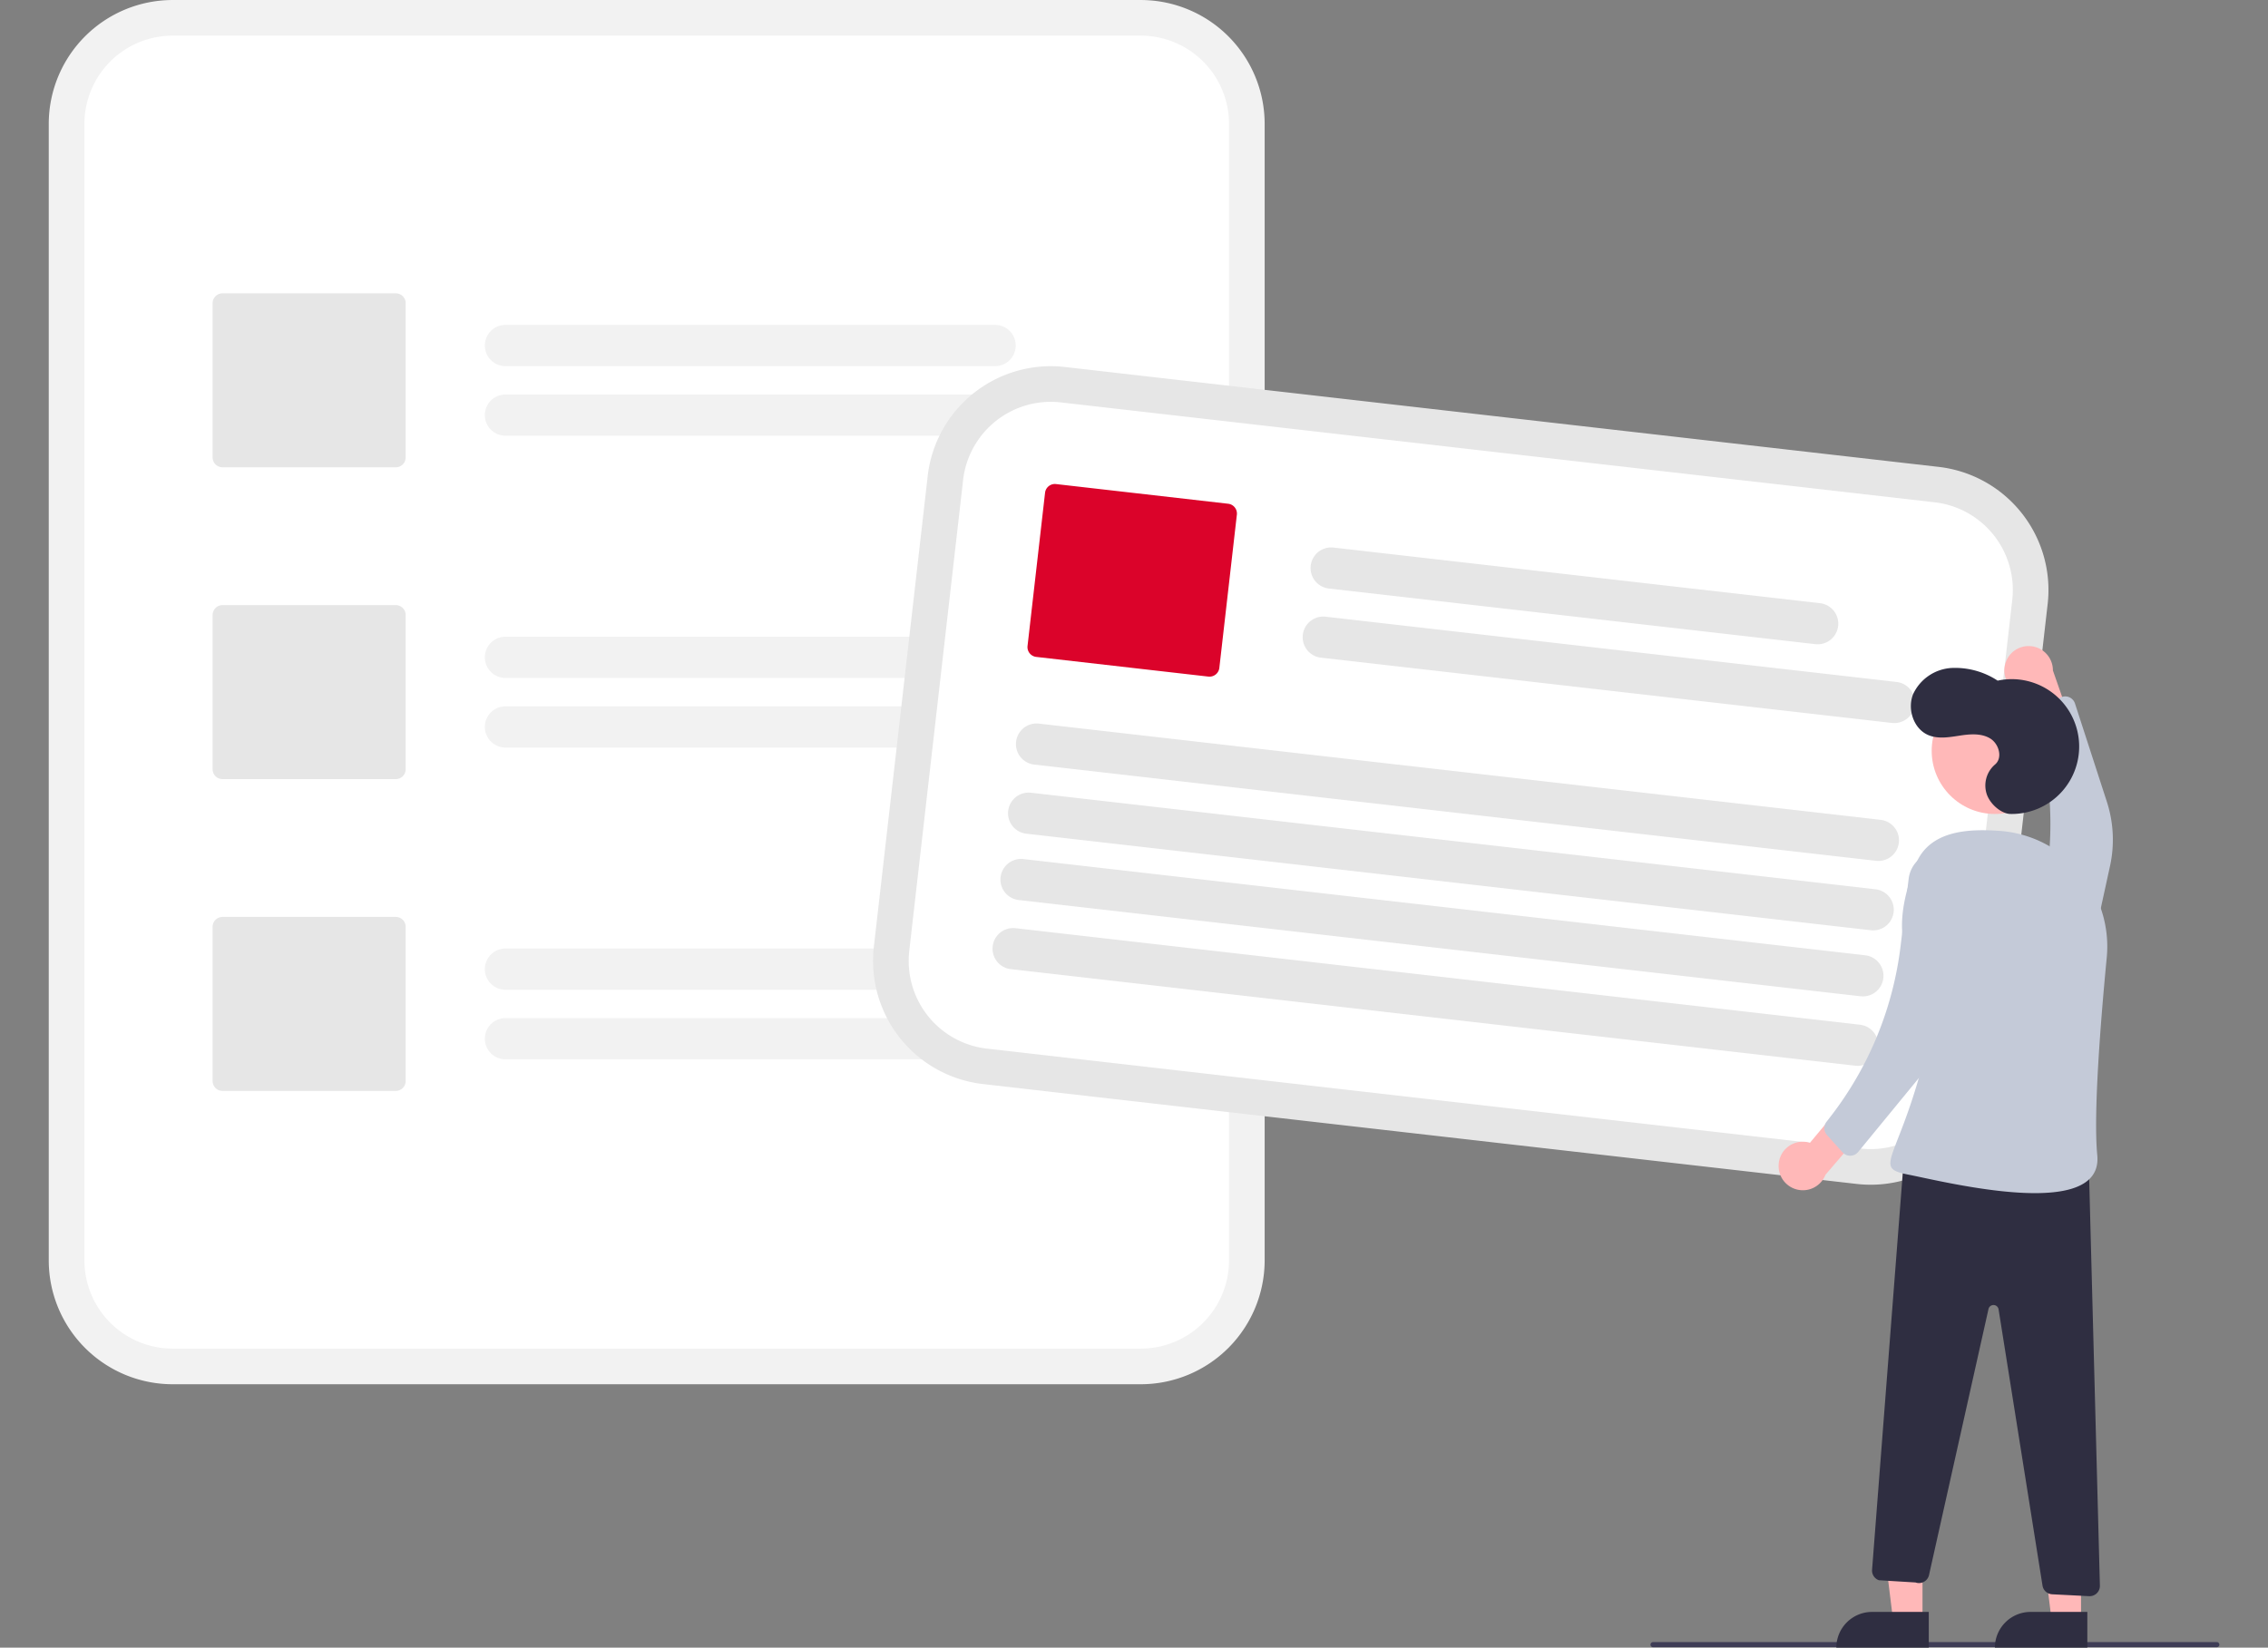 <?xml version="1.0" encoding="UTF-8"?><svg xmlns="http://www.w3.org/2000/svg" xmlns:xlink="http://www.w3.org/1999/xlink" width="428" height="311" viewBox="0 0 428 311"><rect x="0" y="0" width="428" height="311" fill="#808080" stroke="none"/><defs><clipPath id="a"><rect width="428" height="311" transform="translate(919 787)" fill="#fff" stroke="#707070" stroke-width="1"/></clipPath></defs><g transform="translate(-919 -787)" clip-path="url(#a)"><g transform="translate(928.201 787)"><path d="M292.617,63H109.9A23.393,23.393,0,0,0,86.529,86.363V300.914A23.393,23.393,0,0,0,109.9,324.281H292.617a23.393,23.393,0,0,0,23.367-23.367V86.363A23.393,23.393,0,0,0,292.617,63Z" transform="translate(-86.529 -62.996)" fill="#f2f2f2"/><path d="M292.617,69.723H109.9a16.659,16.659,0,0,0-16.64,16.64V300.914a16.659,16.659,0,0,0,16.64,16.64H292.617a16.659,16.659,0,0,0,16.64-16.64V86.363A16.659,16.659,0,0,0,292.617,69.723Z" transform="translate(-86.529 -62.996)" fill="#fff"/><path d="M265.117,132.108h-92.4a3.891,3.891,0,0,1,0-7.782h92.4a3.891,3.891,0,1,1,0,7.782Z" transform="translate(-86.529 -62.996)" fill="#f2f2f2"/><path d="M281.169,145.241H172.717a3.891,3.891,0,1,1,0-7.782H281.169a3.891,3.891,0,0,1,0,7.782Z" transform="translate(-86.529 -62.996)" fill="#f2f2f2"/><path d="M265.117,190.963h-92.4a3.891,3.891,0,0,1,0-7.782h92.4a3.891,3.891,0,1,1,0,7.782Z" transform="translate(-86.529 -62.996)" fill="#f2f2f2"/><path d="M281.169,204.1H172.717a3.891,3.891,0,1,1,0-7.782H281.169a3.891,3.891,0,1,1,0,7.782Z" transform="translate(-86.529 -62.996)" fill="#f2f2f2"/><path d="M265.117,249.818h-92.4a3.891,3.891,0,1,1,0-7.782h92.4a3.891,3.891,0,1,1,0,7.782Z" transform="translate(-86.529 -62.996)" fill="#f2f2f2"/><path d="M281.169,262.951H172.717a3.891,3.891,0,1,1,0-7.782H281.169a3.891,3.891,0,1,1,0,7.782Z" transform="translate(-86.529 -62.996)" fill="#f2f2f2"/><path d="M152.018,151.2h-32.7a1.868,1.868,0,0,1-1.866-1.866V120.23a1.868,1.868,0,0,1,1.866-1.866h32.7a1.868,1.868,0,0,1,1.866,1.866v29.107A1.868,1.868,0,0,1,152.018,151.2Z" transform="translate(-86.529 -62.996)" fill="#e6e6e6"/><path d="M152.018,210.058h-32.7a1.868,1.868,0,0,1-1.866-1.866V179.085a1.868,1.868,0,0,1,1.866-1.866h32.7a1.868,1.868,0,0,1,1.866,1.866v29.107A1.868,1.868,0,0,1,152.018,210.058Z" transform="translate(-86.529 -62.996)" fill="#e6e6e6"/><path d="M152.018,268.912h-32.7a1.868,1.868,0,0,1-1.866-1.866V237.939a1.868,1.868,0,0,1,1.866-1.866h32.7a1.868,1.868,0,0,1,1.866,1.866v29.108A1.868,1.868,0,0,1,152.018,268.912Z" transform="translate(-86.529 -62.996)" fill="#e6e6e6"/><path d="M453.581,265.911l1.45-12.677,7.268-63.562,1.45-12.677a23.393,23.393,0,0,0-20.561-25.87L278.266,132.266a23.393,23.393,0,0,0-25.87,20.561l0,.033-10.16,88.851,0,.033a23.393,23.393,0,0,0,20.561,25.87l164.922,18.858a23.393,23.393,0,0,0,25.87-20.561Z" transform="translate(-86.529 -62.996)" fill="#e6e6e6"/><path d="M446.9,265.147l1.717-15.015,6.734-58.886,1.717-15.015a16.659,16.659,0,0,0-14.642-18.423L277.5,138.949a16.659,16.659,0,0,0-18.423,14.642l0,.033-10.16,88.85,0,.033a16.659,16.659,0,0,0,14.642,18.423l164.922,18.859A16.659,16.659,0,0,0,446.9,265.147Z" transform="translate(-86.529 -62.996)" fill="#fff"/><path d="M419.9,184.585l-91.8-10.5a3.891,3.891,0,1,1,.884-7.732l91.8,10.5a3.891,3.891,0,1,1-.884,7.732Z" transform="translate(-86.529 -62.996)" fill="#e6e6e6"/><path d="M434.358,199.456l-107.75-12.321a3.891,3.891,0,0,1,.884-7.732l107.75,12.321a3.891,3.891,0,1,1-.884,7.732Z" transform="translate(-86.529 -62.996)" fill="#e6e6e6"/><path d="M431.354,225.48,272.5,207.315a3.891,3.891,0,1,1,.884-7.732l158.857,18.165a3.891,3.891,0,1,1-.884,7.732Z" transform="translate(-86.529 -62.996)" fill="#e6e6e6"/><path d="M430.372,238.586,271.006,220.362a3.891,3.891,0,0,1,.884-7.732l159.367,18.223a3.891,3.891,0,1,1-.884,7.732Z" transform="translate(-86.529 -62.996)" fill="#e6e6e6"/><path d="M428.43,251.047,269.574,232.882a3.891,3.891,0,1,1,.884-7.732l158.856,18.165a3.891,3.891,0,1,1-.884,7.732Z" transform="translate(-86.529 -62.996)" fill="#e6e6e6"/><path d="M427.449,264.153,268.082,245.93a3.891,3.891,0,1,1,.884-7.732l159.367,18.223a3.891,3.891,0,0,1-.884,7.732Z" transform="translate(-86.529 -62.996)" fill="#e6e6e6"/><path d="M305.367,190.707l-32.488-3.715a1.868,1.868,0,0,1-1.642-2.066l3.307-28.919a1.868,1.868,0,0,1,2.066-1.642l32.488,3.715a1.868,1.868,0,0,1,1.642,2.066l-3.307,28.919A1.868,1.868,0,0,1,305.367,190.707Z" transform="translate(-86.529 -62.996)" fill="#db032a"/><path d="M495.642,373.92H389.307a.486.486,0,1,1,0-.971H495.642a.486.486,0,1,1,0,.971Z" transform="translate(-86.529 -62.996)" fill="#3f3d56"/><path d="M455.713,188.422a4.553,4.553,0,0,0,4.088,5.659l3.29,9.871,6.486-.536-4.841-13.874a4.578,4.578,0,0,0-9.022-1.12Z" transform="translate(-86.529 -62.996)" fill="#ffb8b8"/><path d="M460.68,253.061h0a5.867,5.867,0,0,0,9.7-3.07l5.137-23.536a23.246,23.246,0,0,0-.6-12.129l-6.012-18.536a1.942,1.942,0,0,0-2.717-1.137l-3.924,1.964a1.942,1.942,0,0,0-1,2.279l.4,1.361a65.405,65.405,0,0,1,.5,34.709l-3.2,12.3a5.867,5.867,0,0,0,1.71,5.8Z" transform="translate(-86.529 -62.996)" fill="#c4cad8"/><path d="M353.6,305.847h-5.551l-2.64-21.411H353.6Z" fill="#ffb8b8"/><path d="M344.08,304.26h10.705V311H337.34a6.74,6.74,0,0,1,6.74-6.74Z" fill="#2f2e41"/><path d="M383.516,305.847h-5.551l-2.64-21.411h8.193Z" fill="#ffb8b8"/><path d="M374,304.26h10.705V311H367.26a6.74,6.74,0,0,1,6.74-6.74Z" fill="#2f2e41"/><circle cx="11.926" cy="11.926" r="11.926" transform="translate(355.334 129.789)" fill="#ffb8b8"/><path d="M413.012,282.484a4.553,4.553,0,0,1,5.871-3.777l6.665-7.989,5.843,2.866-9.57,11.15a4.578,4.578,0,0,1-8.809-2.25Z" transform="translate(-86.529 -62.996)" fill="#ffb8b8"/><path d="M456.693,216.635a12.724,12.724,0,1,0-2.384-25.164,14.626,14.626,0,0,0-8.728-2.391,8.555,8.555,0,0,0-7.221,4.934c-1.143,2.847.085,6.6,2.926,7.758,1.822.742,3.879.382,5.823.083s4.065-.494,5.757.509,2.453,3.693.937,4.947a5.214,5.214,0,0,0-1.5,5.739C453.067,215.019,455.146,216.6,456.693,216.635Z" transform="translate(-86.529 -62.996)" fill="#2f2e41"/><path d="M471.489,282.012l2.115,80.28a1.942,1.942,0,0,1-2.04,1.991l-6.969-.356a1.942,1.942,0,0,1-1.819-1.635l-8.289-52.142a.971.971,0,0,0-1.907-.059l-11.22,50.2a1.942,1.942,0,0,1-2.546,1.406l-6.916-.422a1.942,1.942,0,0,1-1.287-1.968l6.037-78.059Z" transform="translate(-86.529 -62.996)" fill="#2f2e41"/><path d="M474.883,243.882a21.884,21.884,0,0,0-19.969-24.035c-5.252-.373-13.407-.506-16.1,6.378-8.1,20.74,6.078,20.236,1.194,38.2s-9.2,19-2.5,20.3,36.837,8.957,35.6-3.69C472.356,273.262,473.72,256.017,474.883,243.882Z" transform="translate(-86.529 -62.996)" fill="#c4cad8"/><path d="M441.225,224.116h0a5.867,5.867,0,0,1,7.911,6.4L445.33,254.3a23.246,23.246,0,0,1-4.984,11.074l-12.362,15.064a1.942,1.942,0,0,1-2.945.068l-2.936-3.261a1.942,1.942,0,0,1-.1-2.485l.865-1.122A65.4,65.4,0,0,0,436,241.506l1.513-12.617A5.867,5.867,0,0,1,441.225,224.116Z" transform="translate(-86.529 -62.996)" fill="#c4cad8"/></g></g></svg>